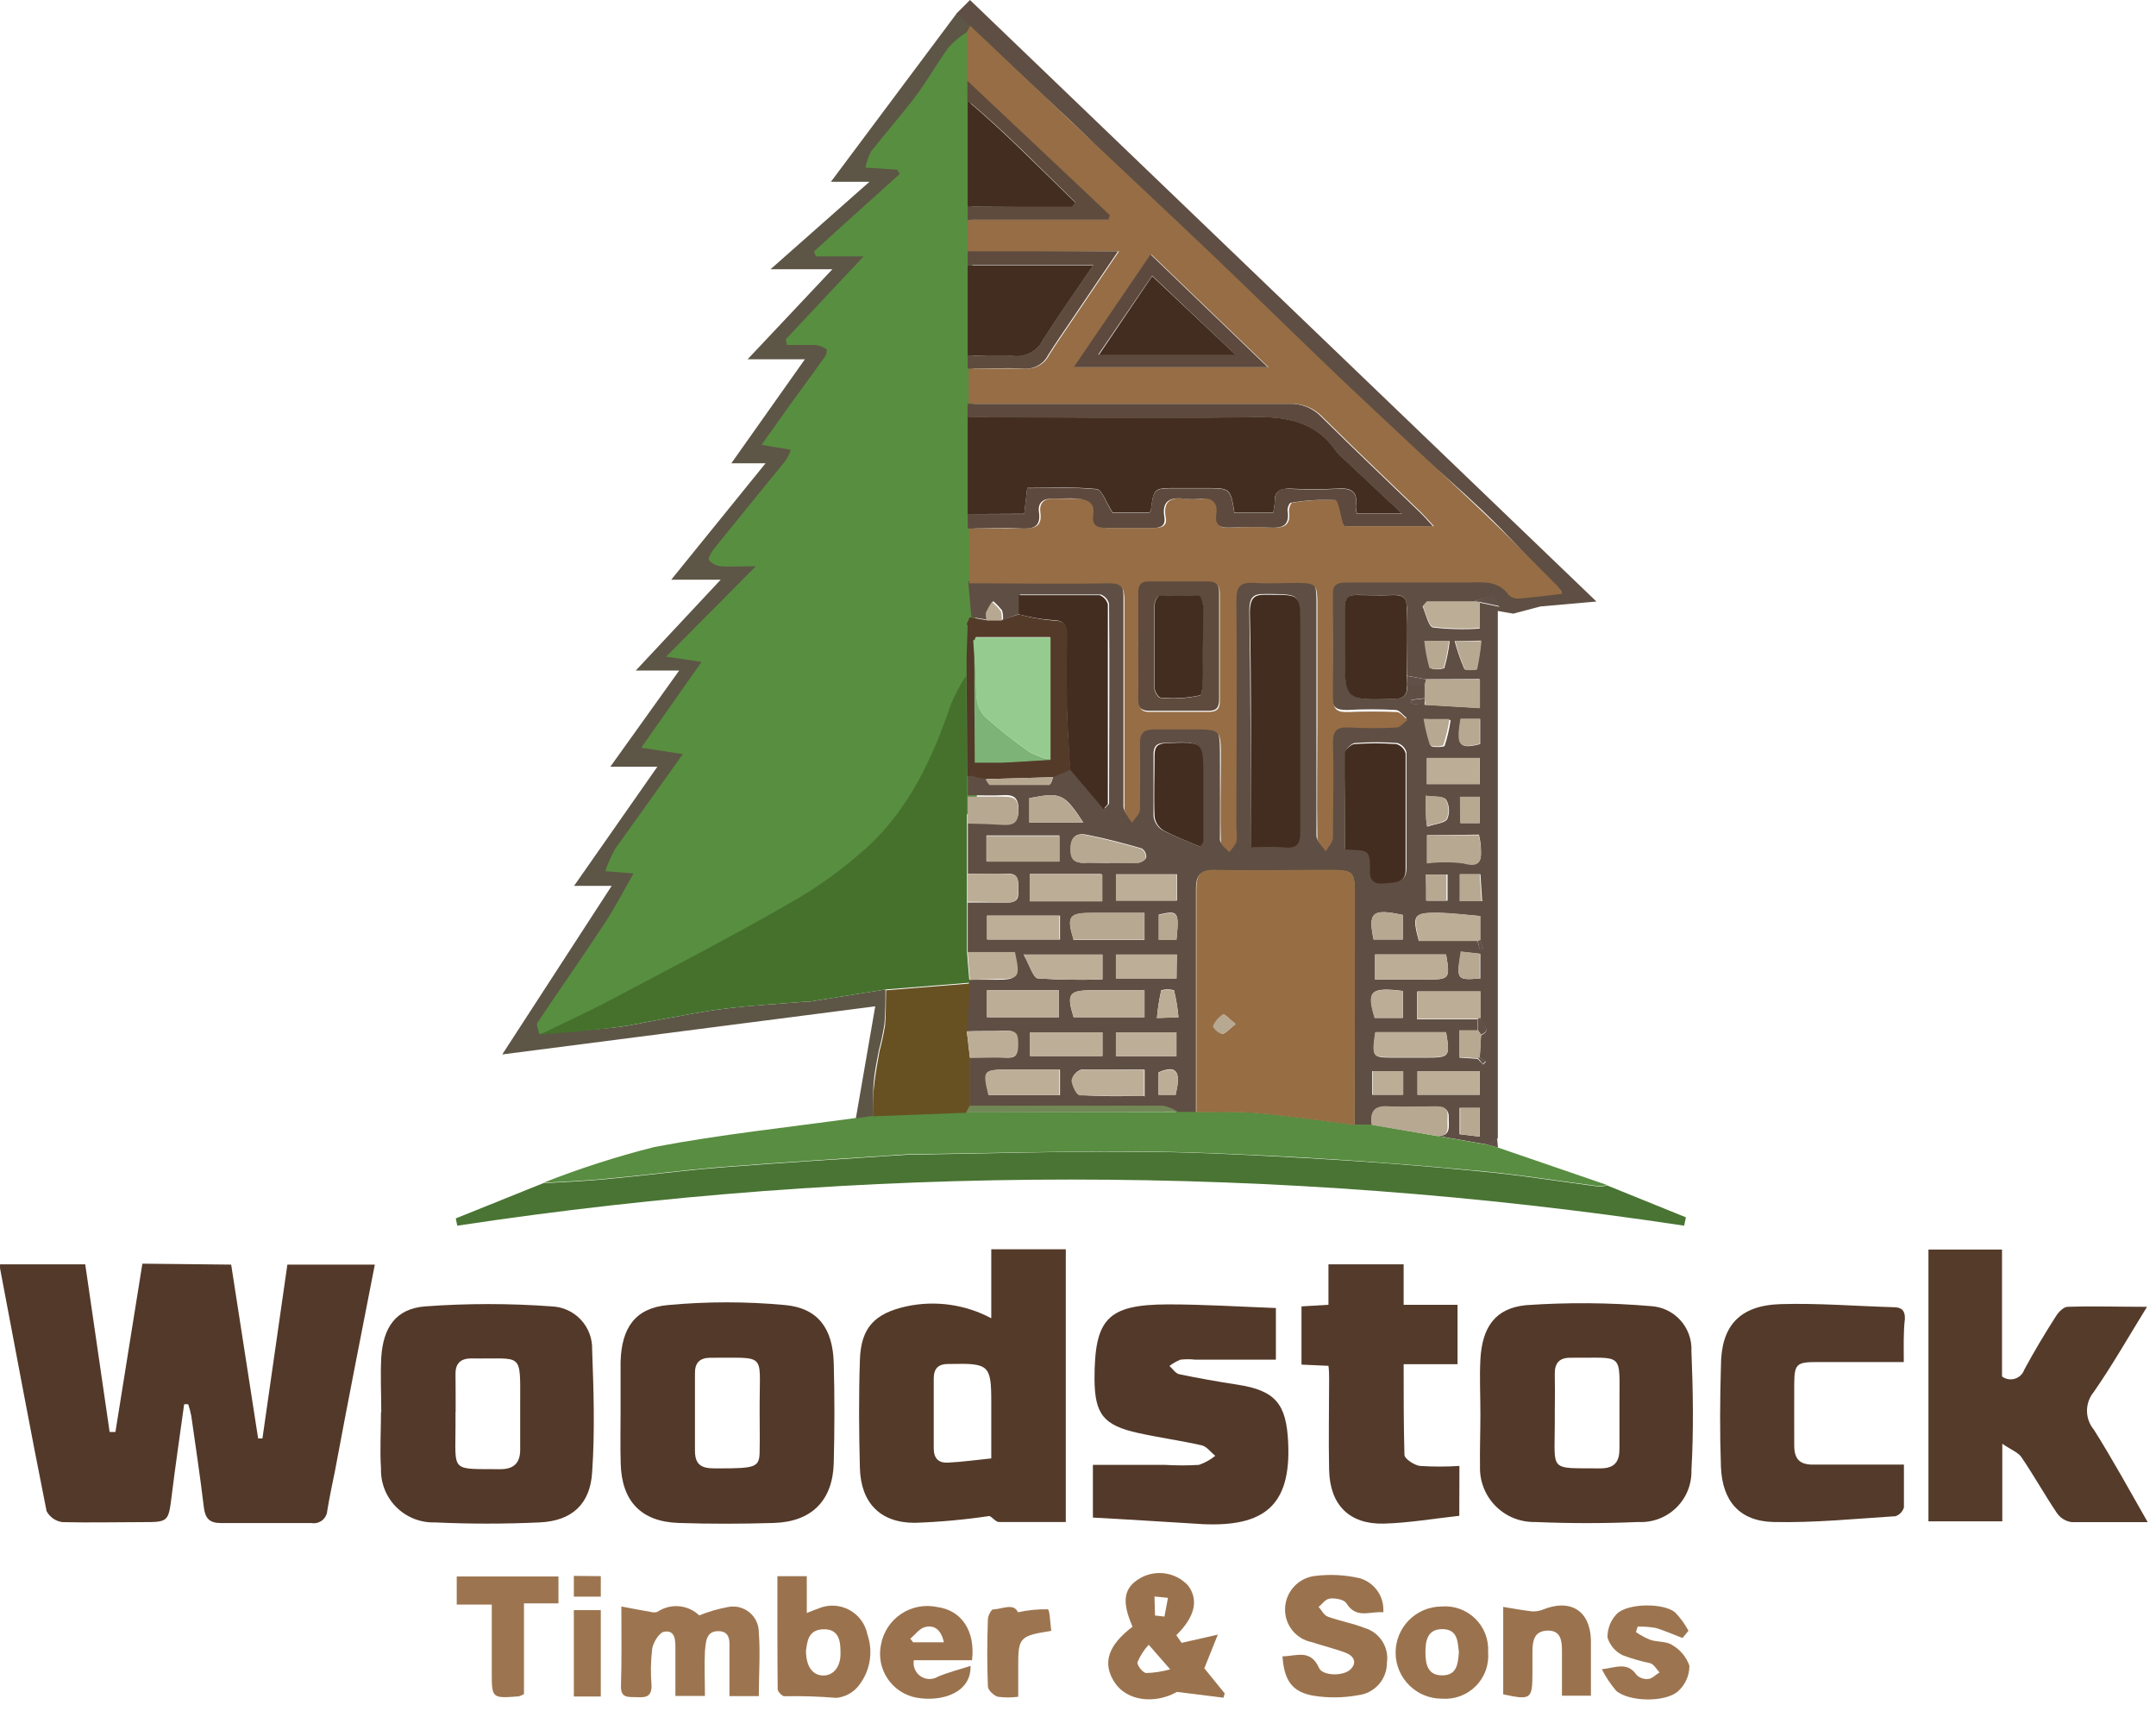 <svg xmlns="http://www.w3.org/2000/svg" width="160" height="127" viewBox="0 0 160 127" fill="none"><path d="M72.5 60L72 1L67 7.5L63 13H66L58.5 19.5H63L56.5 26H60.5L55.5 33.5L57.5 34L51.5 42.5H55L48.5 49L51 49.5L46.5 56L49.5 56.5L44 65L46.5 65.5L44.5 67.5L39.5 76V77L43 76.5L47 75L72.5 60Z" fill="#588E40"></path><path d="M112.305 45.54L111.155 45.34V83.28C111.155 83.68 111.155 84.07 111.155 84.47L110.445 84.95L106.625 84.29C107.735 84.36 107.495 83.56 107.515 82.91C107.535 82.26 107.045 82.11 106.515 82.12C105.395 82.12 104.275 82.19 103.165 82.12C102.055 82.05 101.645 82.49 101.815 83.49H100.525V66.59C100.525 64.59 100.525 64.59 98.435 64.59C95.675 64.59 92.915 64.64 90.165 64.59C89.025 64.59 88.745 64.97 88.755 66.04C88.755 71.56 88.755 77.04 88.755 82.58H87.365C87.036 82.374 86.674 82.225 86.295 82.14C84.295 82.14 82.295 82.14 80.245 82.14H71.945V78.49C72.855 78.49 73.765 78.43 74.675 78.49C75.585 78.55 75.485 78.07 75.495 77.49C75.505 76.91 75.495 76.49 74.685 76.49C73.685 76.54 72.685 76.49 71.685 76.54L71.905 72.94C71.905 72.86 71.905 72.78 71.905 72.71H73.905C75.525 72.71 75.615 72.57 75.205 70.71H71.815V66.98C72.815 66.98 73.735 66.98 74.695 66.98C75.655 66.98 75.575 66.54 75.575 65.92C75.575 65.3 75.575 64.79 74.705 64.84C73.835 64.89 72.785 64.84 71.825 64.84V61.11C72.705 61.11 73.575 61.11 74.445 61.11C75.315 61.11 75.585 60.93 75.585 60.06C75.585 59.19 75.225 58.96 74.435 59.01C73.645 59.06 72.695 59.01 71.825 59.01V57.49H72.045L73.185 57.75C73.295 57.9 73.405 58.17 73.515 58.18C74.985 58.18 76.455 58.18 77.925 58.18C78.015 58.18 78.095 57.8 78.175 57.6L79.485 57.04L81.985 59.99C82.215 59.74 82.305 59.68 82.305 59.63C82.305 54.69 82.355 49.75 82.305 44.81C82.266 44.654 82.191 44.51 82.085 44.39C81.978 44.27 81.845 44.177 81.695 44.12C79.695 44.12 77.695 44.12 75.695 44.12V45.54L74.435 46C74.454 45.764 74.43 45.527 74.365 45.3C74.169 45.048 73.948 44.817 73.705 44.61C73.534 44.864 73.384 45.132 73.255 45.41C73.236 45.608 73.257 45.809 73.315 46L72.085 45.79C72.005 44.91 71.935 44.02 71.855 43.14C75.295 43.14 78.735 43.14 82.175 43.14C83.175 43.14 83.385 43.44 83.375 44.37C83.375 49.53 83.375 54.69 83.375 59.85C83.375 60.2 83.745 60.56 83.935 60.91C84.145 60.57 84.525 60.24 84.535 59.91C84.595 58.31 84.595 56.71 84.535 55.11C84.535 54.28 84.835 53.95 85.665 53.98C86.495 54.01 87.505 53.98 88.425 53.98C90.525 53.98 90.525 53.98 90.535 56.08C90.545 58.18 90.535 60.24 90.535 62.32C90.535 62.58 90.935 62.83 91.145 63.09C91.362 62.872 91.544 62.623 91.685 62.35C91.734 62.018 91.734 61.681 91.685 61.35C91.685 55.71 91.685 50.07 91.685 44.44C91.685 43.35 91.995 43.03 93.035 43.11C94.075 43.19 95.115 43.11 96.155 43.11C97.595 43.11 97.695 43.21 97.695 44.7V53.6C97.695 56.41 97.695 59.22 97.695 62.03C97.695 62.37 98.105 62.7 98.325 63.03C98.505 62.71 98.845 62.38 98.855 62.03C98.855 59.71 98.925 57.38 98.855 55.03C98.855 54.03 99.175 53.78 100.095 53.84C101.254 53.905 102.416 53.905 103.575 53.84C103.855 53.84 104.115 53.47 104.385 53.27C104.115 53.07 103.865 52.7 103.585 52.69C102.385 52.62 101.185 52.62 99.985 52.69C99.195 52.69 98.835 52.53 98.855 51.64C98.915 49.12 98.905 46.64 98.855 44.08C98.855 43.28 99.125 43.08 99.855 43.08C102.855 43.08 105.775 43.08 108.735 43.08C109.865 43.08 111.055 42.85 111.885 44C111.985 44.094 112.103 44.166 112.232 44.213C112.361 44.259 112.498 44.278 112.635 44.27C113.685 44.19 114.725 44.05 115.875 43.92C115.799 43.739 115.601 43.658 115.484 43.5C113.664 41.68 111.965 39.74 110.095 37.96C106.545 34.59 102.534 31.37 98.984 28C95.784 25 92.684 22.05 89.484 19C86.134 15.81 82.844 12.18 79.484 9L71.984 2L70.984 1L71.984 0L118.475 44.64L114.305 45.01L112.305 45.54ZM109.815 78.49L109.905 76.84C110.845 76.39 109.825 76.01 109.855 75.59V73.59H105.165V75.65H109.645V76.49H108.315V78.49L109.665 78.58L110.065 79L110.265 78.79L109.815 78.49ZM109.405 44.67H105.885L105.575 45.01C105.825 45.56 106.005 46.51 106.355 46.57C107.5 46.702 108.655 46.729 109.805 46.65V44.72L111.265 45.03C110.995 44.65 110.815 44.25 110.695 44.26C110.261 44.339 109.836 44.459 109.425 44.62L109.405 44.67ZM105.815 50.41L104.405 50.15C104.405 48.48 104.355 46.8 104.405 45.15C104.405 44.45 104.215 44.15 103.465 44.15C102.545 44.2 101.625 44.15 100.705 44.15C100.025 44.15 99.795 44.41 99.815 45.07C99.815 46.18 99.815 47.3 99.815 48.42C99.815 51.99 99.815 51.96 103.445 51.86C104.195 51.86 104.445 51.57 104.445 50.86H105.745V51.81L104.745 51.93V52.22L105.745 52.3L109.795 52.54V50.39L105.815 50.41ZM109.645 69.83L109.825 70.45L110.055 70.37L109.845 69.76V67.98C108.725 67.89 107.745 67.77 106.765 67.74C104.915 67.74 104.765 67.87 105.295 69.83H109.645ZM92.755 62.83C93.625 62.83 94.455 62.77 95.275 62.83C96.275 62.93 96.475 62.51 96.465 61.6C96.465 56.53 96.465 51.46 96.465 46.39C96.465 44.09 96.465 44.11 94.225 44.08C93.225 44.08 92.685 44.01 92.715 45.43C92.815 51.29 92.815 57.1 92.815 62.87L92.755 62.83ZM99.815 63C100.525 63.06 101.205 62.93 101.505 63.21C101.805 63.49 101.705 64.16 101.725 64.67C101.725 65.5 102.325 65.5 102.915 65.47C103.505 65.44 104.365 65.54 104.375 64.47C104.375 61.59 104.375 58.71 104.375 55.83C104.33 55.666 104.243 55.517 104.124 55.397C104.006 55.276 103.858 55.188 103.695 55.14C102.657 55.065 101.614 55.065 100.575 55.14C100.315 55.14 99.875 55.57 99.875 55.8C99.815 58.23 99.815 60.58 99.815 63.04V63ZM89.075 62.8C89.165 62.6 89.225 62.53 89.225 62.46C89.225 60.87 89.225 59.27 89.225 57.68C89.225 54.99 89.225 55.02 86.495 55.13C85.825 55.13 85.585 55.38 85.605 56.05C85.605 57.56 85.605 59.05 85.605 60.59C85.634 60.791 85.704 60.985 85.813 61.157C85.922 61.33 86.066 61.477 86.235 61.59C87.185 62.08 88.115 62.42 89.095 62.84L89.075 62.8ZM78.615 62H73.205V63.91H78.615V62ZM81.745 66.86V64.86H76.415V66.86H81.745ZM73.245 73.49V75.49H78.575V73.49H73.245ZM84.935 73.49H81.055C79.325 73.49 79.135 73.77 79.675 75.49H84.935V73.49ZM84.935 67.75H81.135C79.325 67.75 79.135 67.98 79.675 69.75H84.935V67.75ZM81.815 76.61H76.445V78.37H81.815V76.61ZM73.275 69.72H78.665V67.95H73.275V69.72ZM78.665 79.38H74.745C73.005 79.38 72.955 79.45 73.395 81.27H78.665V79.38ZM84.945 81.38V79.38C83.315 79.38 81.765 79.38 80.235 79.38C80.065 79.436 79.913 79.537 79.795 79.673C79.677 79.808 79.597 79.973 79.565 80.15C79.565 80.55 79.935 81.23 80.185 81.25C81.705 81.39 83.285 81.34 84.895 81.34L84.945 81.38ZM81.815 70.84H75.965C76.415 71.64 76.675 72.57 77.025 72.61C78.62 72.714 80.219 72.737 81.815 72.68V70.84ZM107.355 76.6H102.085C101.815 78.49 101.815 78.49 103.495 78.49H105.895C107.585 78.49 107.615 78.41 107.315 76.6H107.355ZM107.355 70.83H102.055V72.69H105.925C107.565 72.69 107.625 72.63 107.315 70.83H107.355ZM82.855 66.83H87.345V64.88H82.815L82.855 66.83ZM82.325 64.02C83.045 64.02 83.765 64.02 84.475 64.02C84.695 64.02 85.045 63.78 85.065 63.62C85.073 63.489 85.045 63.359 84.986 63.243C84.926 63.127 84.836 63.029 84.725 62.96C83.405 62.58 82.075 62.23 80.725 61.96C79.945 61.79 79.465 62.02 79.465 63.01C79.465 64 80.015 64.09 80.765 64.01C81.245 64.02 81.815 64.04 82.285 64.04L82.325 64.02ZM109.815 79.49H105.195V81.24H109.815V79.49ZM105.905 61.98V64.04C106.802 63.923 107.709 63.923 108.605 64.04C110.045 64.45 109.935 63.61 109.885 62.73C109.861 62.464 109.817 62.2 109.755 61.94L105.905 61.98ZM109.825 56.25H105.895V58.19H109.815L109.825 56.25ZM87.335 70.84H82.815V72.61H87.305L87.335 70.84ZM82.815 78.38H87.305V76.61H82.815V78.38ZM76.395 61.04H80.395C78.975 58.88 78.745 58.78 76.395 59.23V61.04ZM104.105 75.54V73.54C101.705 73.24 101.415 73.54 102.025 75.54H104.105ZM104.105 67.9C101.845 67.41 101.515 67.69 101.935 69.72H104.105V67.9ZM104.105 79.49H101.825V81.24H104.105V79.49ZM107.955 47.58C108.144 48.279 108.381 48.964 108.665 49.63C108.745 49.78 109.575 49.74 109.585 49.63C109.729 48.939 109.836 48.241 109.905 47.54L107.955 47.58ZM109.815 84.35V82.22H108.315V84.17L109.815 84.35ZM109.995 66.88L109.865 64.88H108.365V66.88H109.995ZM108.395 59.13V61.08H109.815V59.13H108.395ZM105.895 66.84H107.425V64.9H105.815L105.895 66.84ZM105.695 53.36C105.81 54.039 105.981 54.708 106.205 55.36C106.255 55.47 107.115 55.46 107.205 55.36C107.411 54.734 107.561 54.092 107.655 53.44L105.695 53.36ZM108.425 53.36C108.105 55.36 108.295 55.61 109.845 55.22V53.36H108.425ZM105.745 47.58C105.817 48.255 105.944 48.924 106.125 49.58C106.468 49.704 106.843 49.704 107.185 49.58C107.372 48.925 107.506 48.256 107.585 47.58H105.745ZM105.955 61.34C106.565 61.12 107.235 61.09 107.405 60.78C107.503 60.549 107.545 60.299 107.529 60.049C107.514 59.799 107.441 59.556 107.315 59.34C107.105 59.07 106.425 59.15 105.835 59.06C105.835 59.64 105.835 59.99 105.835 60.34C105.835 60.69 105.815 60.78 105.905 61.32L105.955 61.34ZM109.855 72.63V70.79L108.435 70.63C108.055 72.69 108.105 72.76 109.815 72.61L109.855 72.63ZM87.455 75.49C87.396 74.816 87.286 74.147 87.125 73.49C86.815 73.4 86.486 73.4 86.175 73.49C86.025 74.165 85.918 74.85 85.855 75.54L87.455 75.49ZM87.305 69.73C87.515 67.64 87.445 67.54 85.995 67.87V69.73H87.305ZM87.245 81.24C87.605 79.74 87.475 78.92 85.975 79.58V81.24H87.245Z" fill="#5F4E43"></path><path d="M17.156 93.849L19.156 106.749H19.476L21.326 93.849H27.816C26.816 98.969 25.816 104.019 24.876 109.069C24.676 110.069 24.456 111.069 24.286 112.119C24.275 112.258 24.236 112.392 24.17 112.514C24.105 112.637 24.015 112.744 23.906 112.829C23.797 112.915 23.671 112.977 23.537 113.011C23.402 113.046 23.262 113.052 23.126 113.029C20.886 113.029 18.646 113.029 16.406 113.029C15.526 113.029 15.226 112.669 15.126 111.839C14.856 109.579 14.516 107.329 14.196 105.079C14.139 104.784 14.062 104.494 13.966 104.209H13.666C13.356 106.459 13.026 108.709 12.746 110.959C12.496 112.959 12.516 112.959 10.516 112.959C8.516 112.959 6.596 113.009 4.636 112.959C4.387 112.928 4.15 112.837 3.945 112.694C3.739 112.551 3.571 112.361 3.456 112.139C2.256 106.139 1.146 100.139 0.006 94.139C-0.002 94.036 -0.002 93.933 0.006 93.829H6.326L8.136 106.269H8.566L10.566 93.779L17.156 93.849Z" fill="#533929"></path><path d="M73.564 97.831V92.711H79.094V112.951C77.404 112.951 75.774 112.951 74.144 112.951C73.854 112.951 73.574 112.481 73.384 112.511C71.562 112.782 69.725 112.949 67.884 113.011C65.304 113.011 63.884 111.511 63.814 108.941C63.744 106.371 63.724 103.591 63.814 100.941C63.884 98.521 64.914 97.461 67.294 96.941C69.424 96.49 71.644 96.805 73.564 97.831ZM73.564 108.231V104.051C73.564 101.331 73.394 101.161 70.624 101.221H70.384C69.624 101.221 69.294 101.561 69.294 102.311C69.294 104.031 69.294 105.751 69.294 107.471C69.294 108.241 69.654 108.591 70.394 108.541C71.424 108.491 72.454 108.341 73.574 108.231H73.564Z" fill="#543A29"></path><path d="M159.383 112.96C157.333 112.96 155.533 112.96 153.743 112.96C153.522 112.931 153.31 112.855 153.121 112.738C152.931 112.621 152.768 112.465 152.643 112.28C151.733 110.93 150.933 109.49 150.013 108.14C149.773 107.78 149.253 107.6 148.593 107.14V112.9H143.113V92.731H148.573V102.15C148.708 102.251 148.864 102.319 149.029 102.348C149.194 102.377 149.364 102.367 149.525 102.318C149.685 102.269 149.832 102.183 149.954 102.068C150.075 101.952 150.167 101.809 150.223 101.65C150.963 100.28 151.763 98.941 152.593 97.65C152.773 97.361 153.143 96.99 153.433 96.981C155.333 96.921 157.243 96.981 159.333 96.981C157.963 99.201 156.763 101.31 155.383 103.3C155.057 103.692 154.879 104.186 154.879 104.695C154.879 105.205 155.057 105.699 155.383 106.09C156.733 108.23 157.973 110.49 159.383 112.96Z" fill="#543B2A"></path><path d="M109.863 104.93C109.863 103.57 109.793 102.21 109.863 100.86C110.003 98.5 110.953 97.09 113.233 96.86C116.327 96.643 119.433 96.666 122.523 96.93C123.36 96.979 124.145 97.356 124.706 97.979C125.268 98.602 125.561 99.422 125.523 100.26C125.643 103.21 125.693 106.17 125.523 109.11C125.537 109.626 125.445 110.141 125.251 110.62C125.056 111.099 124.765 111.533 124.395 111.893C124.024 112.254 123.583 112.534 123.099 112.716C122.616 112.898 122.099 112.978 121.583 112.95C119.033 113.06 116.473 113.06 113.923 112.95C113.381 112.962 112.842 112.864 112.338 112.662C111.835 112.459 111.379 112.157 110.996 111.772C110.613 111.388 110.313 110.93 110.113 110.425C109.913 109.921 109.818 109.382 109.833 108.84C109.813 107.56 109.863 106.24 109.863 104.93ZM115.383 104.83V105.67C115.383 109.26 114.913 108.94 118.763 108.97C119.833 108.97 120.183 108.47 120.183 107.51C120.183 106.39 120.183 105.27 120.183 104.15C120.183 100.25 120.533 100.8 116.523 100.76C115.723 100.76 115.373 101.16 115.383 101.95C115.403 102.91 115.393 103.87 115.383 104.83Z" fill="#533929"></path><path d="M28.294 104.81C28.294 103.46 28.224 102.1 28.294 100.74C28.434 98.52 29.364 97.13 31.534 96.95C34.667 96.72 37.812 96.72 40.944 96.95C41.769 96.981 42.547 97.337 43.109 97.941C43.671 98.544 43.971 99.346 43.944 100.17C44.054 103.17 44.154 106.24 43.944 109.25C43.804 111.64 42.424 112.87 40.054 112.98C37.464 113.1 34.864 113.1 32.274 112.98C31.745 112.997 31.217 112.904 30.724 112.709C30.231 112.514 29.784 112.22 29.409 111.845C29.034 111.471 28.74 111.023 28.545 110.53C28.35 110.037 28.258 109.51 28.274 108.98C28.184 107.59 28.274 106.19 28.274 104.79L28.294 104.81ZM33.804 104.81V105.81C33.804 109.3 33.404 109 37.144 109.03C38.144 109.03 38.604 108.55 38.604 107.59C38.604 106.47 38.604 105.35 38.604 104.23C38.604 100.23 38.834 100.88 34.984 100.81C34.204 100.81 33.794 101.16 33.804 101.97C33.814 102.78 33.814 103.84 33.814 104.8L33.804 104.81Z" fill="#533929"></path><path d="M46.054 104.781C46.054 103.551 46.054 102.311 46.054 101.071C46.124 98.561 47.124 97.071 49.564 96.851C52.461 96.581 55.377 96.581 58.274 96.851C60.724 97.081 61.804 98.611 61.874 101.161C61.944 103.711 61.934 106.111 61.874 108.581C61.794 111.371 60.224 112.931 57.434 113.021C55.074 113.091 52.714 113.101 50.364 113.021C47.584 112.931 46.144 111.411 46.064 108.631C46.024 107.341 46.054 106.061 46.054 104.781ZM56.374 104.891V104.171C56.374 100.351 56.894 100.781 52.734 100.761C51.944 100.761 51.564 101.111 51.574 101.921C51.574 103.841 51.574 105.761 51.574 107.681C51.574 109.021 52.464 108.971 53.374 108.971C56.114 108.971 56.374 108.891 56.374 107.651C56.394 106.731 56.374 105.811 56.374 104.891V104.891Z" fill="#523929"></path><path d="M106.575 84.291L110.395 84.951L111.165 85.161L119.265 87.941C119.072 87.994 118.874 88.025 118.675 88.031C115.765 87.661 112.875 87.181 109.955 86.911C105.608 86.498 101.251 86.164 96.885 85.911C92.555 85.671 88.225 85.471 83.885 85.441C78.505 85.441 73.125 85.581 67.735 85.661H67.375C62.745 85.971 58.105 86.251 53.475 86.611C50.635 86.841 47.795 87.221 44.955 87.481C43.415 87.631 41.855 87.691 40.305 87.781C42.998 86.717 45.757 85.829 48.565 85.121C53.495 84.181 58.505 83.661 63.475 82.971L64.775 82.771L71.705 82.511H88.815C90.355 82.511 91.905 82.451 93.445 82.591C95.825 82.811 98.195 83.171 100.565 83.461H101.815L106.575 84.291Z" fill="#598D41"></path><path d="M81.106 112.621V108.711H86.456C87.295 108.761 88.136 108.761 88.975 108.711C89.414 108.558 89.823 108.332 90.186 108.041C89.856 107.771 89.555 107.351 89.186 107.261C87.635 106.911 86.046 106.691 84.496 106.351C81.885 105.781 81.246 104.951 81.225 102.351C81.225 97.871 82.175 96.811 86.686 96.801C89.346 96.801 92.005 96.971 94.686 97.071V100.901H88.686C88.327 100.861 87.964 100.861 87.606 100.901C87.312 101.019 87.036 101.177 86.785 101.371C87.025 101.581 87.236 101.921 87.505 101.981C88.945 102.281 90.406 102.541 91.856 102.761C94.686 103.201 95.466 104.221 95.596 107.051C95.826 111.781 93.755 113.301 89.296 113.111C86.615 112.951 83.915 112.771 81.106 112.621Z" fill="#533929"></path><path d="M40.304 87.81C41.854 87.72 43.414 87.66 44.954 87.51C47.794 87.25 50.634 86.87 53.474 86.64C58.104 86.28 62.744 86 67.374 85.69H67.734C73.124 85.61 78.504 85.44 83.884 85.47C88.224 85.47 92.554 85.7 96.884 85.94C101.214 86.18 105.604 86.51 109.954 86.94C112.874 87.21 115.764 87.69 118.674 88.06C118.874 88.054 119.072 88.024 119.264 87.97L125.114 90.34L124.984 90.96C94.806 86.395 64.113 86.395 33.934 90.96L33.824 90.42L40.304 87.81Z" fill="#497433"></path><path d="M64.813 82.801L63.513 83.001C63.983 80.291 64.453 77.591 64.953 74.681L37.273 78.251L45.393 65.741H42.603L48.783 56.901H45.293L50.403 49.761H47.183L53.483 43.021H49.813L56.813 34.381H54.273L59.733 26.661H55.483L61.773 19.981H57.183L64.523 13.491H61.663L71.023 0.961L72.023 1.881L71.763 2.371C71.267 2.685 70.814 3.061 70.413 3.491C69.553 4.671 68.843 5.951 67.973 7.111C66.903 8.531 65.723 9.861 64.633 11.251C64.442 11.627 64.304 12.027 64.223 12.441L66.583 12.591L66.773 12.911C64.647 14.818 62.523 16.734 60.403 18.661L60.553 19.031H64.083L58.313 25.181L58.393 25.601C59.093 25.601 59.803 25.601 60.503 25.601C60.803 25.634 61.089 25.744 61.333 25.921C61.393 25.971 61.333 26.371 61.163 26.541C60.293 27.771 59.393 28.981 58.513 30.201C57.863 31.101 57.233 32.021 56.513 33.011L58.693 33.381C58.594 33.648 58.47 33.906 58.323 34.151C56.533 36.361 54.723 38.561 52.943 40.781C52.763 41.011 52.523 41.451 52.613 41.571C52.831 41.826 53.139 41.988 53.473 42.021C54.233 42.081 55.003 42.021 56.093 42.021L49.433 48.731L52.063 49.121L47.583 55.491L50.673 55.961C48.933 58.411 47.303 60.681 45.673 62.961C45.37 63.501 45.116 64.066 44.913 64.651L47.013 64.821C46.263 66.131 45.643 67.351 44.893 68.481C43.263 70.971 41.553 73.401 39.893 75.881C39.773 76.061 39.963 76.441 40.013 76.731C41.893 76.571 43.793 76.451 45.673 76.241C46.673 76.141 47.603 75.911 48.573 75.741C50.333 75.431 52.083 75.061 53.843 74.851C55.843 74.601 57.843 74.501 59.843 74.331H60.083L65.713 73.431C65.713 74.291 65.713 75.161 65.633 76.011C65.531 76.658 65.394 77.299 65.223 77.931C65.083 78.701 64.913 79.471 64.843 80.251C64.773 81.031 64.813 81.961 64.813 82.801Z" fill="#5D5546"></path><path d="M141.283 101.08H134.813C133.313 101.08 133.163 101.24 133.153 102.72C133.143 104.2 133.153 105.72 133.153 107.27C133.153 108.27 133.553 108.71 134.583 108.69C136.773 108.69 138.963 108.69 141.293 108.69C141.293 109.81 141.293 110.84 141.293 111.87C141.247 112.02 141.167 112.156 141.06 112.269C140.952 112.382 140.819 112.468 140.673 112.52C137.673 112.71 134.623 113.02 131.603 112.95C129.083 112.89 127.803 111.38 127.713 108.83C127.623 106.28 127.643 103.83 127.713 101.4C127.713 98.4 129.083 96.87 132.163 96.78C134.953 96.7 137.743 96.93 140.533 97.01C141.123 97.01 141.393 97.26 141.363 97.89C141.243 98.91 141.283 99.94 141.283 101.08Z" fill="#533A2A"></path><path d="M108.296 112.49C106.376 112.7 104.536 113.02 102.686 113.07C100.126 113.13 98.686 111.67 98.636 109.07C98.586 106.83 98.636 104.59 98.636 102.36C98.636 102.05 98.636 101.74 98.586 101.36L96.586 101.27V96.95L98.586 96.83V93.83H104.166V96.83H108.166V101.24H104.166C104.166 103.59 104.166 105.78 104.226 107.96C104.226 108.26 104.946 108.73 105.376 108.79C106.352 108.851 107.33 108.851 108.306 108.79L108.296 112.49Z" fill="#533A2A"></path><path d="M46.113 119.22C46.963 119.38 47.623 119.51 48.283 119.62C48.446 119.67 48.62 119.67 48.783 119.62C49.254 119.302 49.818 119.155 50.384 119.202C50.95 119.249 51.482 119.488 51.893 119.88C52.58 119.602 53.294 119.394 54.023 119.26C54.302 119.203 54.59 119.209 54.866 119.278C55.142 119.347 55.4 119.477 55.619 119.658C55.839 119.84 56.015 120.068 56.135 120.326C56.255 120.584 56.316 120.865 56.313 121.15C56.433 122.68 56.313 124.24 56.313 125.87H54.133C54.133 124.72 54.133 123.61 54.133 122.5C54.133 121.91 54.263 121.06 53.313 121.05C52.363 121.04 52.383 121.91 52.313 122.55C52.263 123.62 52.313 124.7 52.313 125.86H50.123C50.123 124.64 50.123 123.5 50.123 122.35C50.123 121.74 50.123 120.96 49.303 121.09C48.933 121.14 48.483 121.87 48.403 122.34C48.291 123.252 48.275 124.174 48.353 125.09C48.353 125.94 47.913 125.98 47.283 125.95C46.653 125.92 46.053 126.07 46.083 125.1C46.143 123.23 46.113 121.4 46.113 119.22Z" fill="#9C7550"></path><path d="M95.176 122.919C96.176 122.919 97.246 122.339 97.886 123.779C98.156 124.379 99.666 124.399 100.196 123.909C100.726 123.419 100.506 122.909 99.876 122.659C99.066 122.349 98.196 122.149 97.366 121.869C96.791 121.76 96.273 121.449 95.907 120.993C95.54 120.537 95.348 119.964 95.366 119.379C95.382 118.77 95.619 118.188 96.033 117.741C96.447 117.293 97.01 117.012 97.616 116.949C98.711 116.815 99.821 116.873 100.896 117.119C101.436 117.273 101.907 117.608 102.228 118.07C102.549 118.531 102.7 119.089 102.656 119.649C101.656 119.559 100.656 120.169 99.916 118.979C99.756 118.709 99.126 118.589 98.726 118.629C98.326 118.669 98.146 119.029 97.856 119.249C98.076 119.489 98.246 119.859 98.526 119.969C99.416 120.299 100.376 120.459 101.256 120.809C101.801 120.966 102.27 121.314 102.577 121.791C102.885 122.267 103.008 122.839 102.926 123.399C102.928 123.988 102.714 124.557 102.326 124.999C101.937 125.441 101.4 125.726 100.816 125.799C99.726 126.001 98.611 126.018 97.516 125.849C95.886 125.579 95.296 124.709 95.176 122.919Z" fill="#9A734E"></path><path d="M87.346 125.559C85.736 126.469 83.626 126.269 82.706 124.839C81.786 123.409 82.236 122.099 84.046 120.719C83.216 118.809 83.386 117.819 84.646 117.099C85.209 116.787 85.86 116.672 86.495 116.771C87.131 116.871 87.716 117.18 88.156 117.649C88.976 118.719 88.686 119.989 87.296 121.349L87.686 121.919L90.376 121.309L89.376 123.809L90.886 125.669L90.796 125.989L87.346 125.559ZM86.846 123.889L85.246 122.059C84.898 122.439 84.617 122.875 84.416 123.349C84.366 123.579 84.796 124.129 85.056 124.159C85.651 124.142 86.243 124.051 86.816 123.889H86.846ZM85.716 119.889L86.416 119.969L86.676 118.579L85.676 118.479L85.716 119.889Z" fill="#9A734E"></path><path d="M57.693 116.971H59.873V119.701C60.273 119.551 60.513 119.441 60.753 119.361C61.116 119.21 61.508 119.141 61.901 119.16C62.294 119.179 62.677 119.286 63.024 119.471C63.37 119.657 63.671 119.918 63.904 120.234C64.138 120.55 64.298 120.915 64.373 121.301C64.603 121.967 64.653 122.682 64.518 123.374C64.383 124.066 64.067 124.71 63.603 125.241C63.202 125.676 62.653 125.947 62.063 126.001C60.779 125.895 59.491 125.855 58.203 125.881C58.053 125.881 57.723 125.551 57.713 125.371C57.683 122.591 57.693 119.801 57.693 116.971ZM59.813 122.491C59.813 123.661 60.293 124.321 61.073 124.341C61.853 124.361 62.433 123.681 62.373 122.551C62.373 121.761 62.233 120.871 61.093 120.911C59.953 120.951 59.913 121.841 59.813 122.491Z" fill="#9A734E"></path><path d="M111.555 125.74V119.25C112.345 119.38 113.005 119.5 113.675 119.58C113.947 119.6 114.22 119.559 114.475 119.46C116.545 118.61 118.015 119.53 118.065 121.73C118.065 123.07 118.065 124.42 118.065 125.84H115.915C115.915 124.72 115.915 123.62 115.915 122.52C115.915 121.76 115.835 120.98 114.835 121.01C113.835 121.04 113.735 121.78 113.725 122.56C113.725 123.12 113.725 123.67 113.725 124.23C113.715 126.1 113.605 126.18 111.555 125.74Z" fill="#9A734E"></path><path d="M72.136 123.209H67.816C67.777 123.434 67.804 123.666 67.893 123.876C67.982 124.086 68.129 124.267 68.318 124.395C68.507 124.524 68.729 124.596 68.957 124.602C69.185 124.608 69.41 124.548 69.606 124.429C70.366 124.099 71.166 123.909 72.026 123.629C72.086 125.629 69.886 126.319 68.026 125.989C67.592 125.91 67.179 125.746 66.81 125.505C66.441 125.264 66.123 124.952 65.876 124.587C65.63 124.222 65.458 123.811 65.372 123.379C65.286 122.946 65.287 122.501 65.376 122.069C65.457 121.607 65.63 121.166 65.886 120.772C66.141 120.378 66.474 120.04 66.863 119.777C67.252 119.515 67.691 119.334 68.152 119.245C68.613 119.156 69.087 119.161 69.546 119.259C71.346 119.489 72.396 121.029 72.136 123.209ZM70.046 121.879C69.846 120.959 69.356 120.569 68.646 120.749C68.236 120.849 67.916 121.309 67.556 121.609L67.766 121.879H70.046Z" fill="#9A734E"></path><path d="M38.885 118.99V125.72C38.763 125.794 38.631 125.851 38.495 125.89C36.495 126.04 36.495 126.04 36.495 124.08C36.495 122.45 36.495 120.82 36.495 119.08H33.895V116.99H41.444V118.99H38.885Z" fill="#9C7550"></path><path d="M124.865 121.56C124.185 121.3 123.525 121.01 122.865 120.81C122.426 120.736 121.98 120.703 121.535 120.71L121.405 121.12C121.743 121.352 122.105 121.547 122.485 121.7C123.015 121.87 123.675 121.79 124.095 122.08C124.694 122.422 125.149 122.969 125.375 123.62C125.375 123.967 125.304 124.31 125.166 124.628C125.029 124.946 124.828 125.233 124.575 125.47C123.665 126.36 120.875 126.31 119.935 125.47C119.521 124.983 119.165 124.45 118.875 123.88C119.955 123.74 120.775 123.32 121.445 124.29C121.555 124.401 121.689 124.486 121.836 124.539C121.982 124.593 122.139 124.614 122.295 124.6C122.595 124.6 122.865 124.28 123.155 124.11C122.935 123.88 122.755 123.53 122.475 123.43C121.777 123.288 121.092 123.091 120.425 122.84C120.156 122.71 119.916 122.526 119.721 122.299C119.527 122.072 119.382 121.806 119.295 121.52C119.289 121.197 119.347 120.877 119.465 120.576C119.584 120.276 119.76 120.002 119.985 119.77C120.775 118.97 123.435 118.94 124.305 119.65C124.699 120.059 125.036 120.52 125.305 121.02L124.865 121.56Z" fill="#9C7550"></path><path d="M110.435 122.611C110.474 123.071 110.413 123.535 110.255 123.969C110.098 124.403 109.848 124.798 109.522 125.126C109.197 125.454 108.804 125.707 108.372 125.869C107.939 126.03 107.476 126.096 107.015 126.061C106.108 126.068 105.236 125.714 104.59 125.077C103.944 124.44 103.577 123.573 103.57 122.666C103.564 121.759 103.918 120.886 104.554 120.24C105.191 119.594 106.058 119.228 106.965 119.221C107.424 119.181 107.886 119.241 108.32 119.396C108.754 119.551 109.149 119.798 109.478 120.12C109.807 120.442 110.063 120.831 110.229 121.261C110.394 121.691 110.464 122.151 110.435 122.611ZM108.265 122.611C108.175 121.811 108.175 120.911 107.045 120.901C105.915 120.891 105.775 121.791 105.785 122.671C105.795 123.551 105.975 124.341 107.045 124.331C108.115 124.321 108.195 123.491 108.265 122.631V122.611Z" fill="#9A734E"></path><path d="M75.544 119.649C76.27 119.488 77.012 119.414 77.754 119.429C77.904 119.429 77.934 120.429 78.014 121.029C75.635 121.409 75.554 121.499 75.564 123.779V125.919C75.06 125.986 74.549 125.986 74.044 125.919C73.734 125.819 73.324 125.429 73.314 125.159C73.244 123.489 73.254 121.809 73.314 120.159C73.314 119.909 73.575 119.429 73.695 119.439C74.365 119.419 75.225 118.929 75.544 119.649Z" fill="#9C7550"></path><path d="M44.586 119.49V125.9H42.586V119.49H44.586Z" fill="#9C7550"></path><path d="M44.586 116.969V118.489H42.586V116.949L44.586 116.969Z" fill="#9C7550"></path><path d="M112.305 45.54L114.385 45.16L112.305 45.54Z" fill="#605048"></path><path d="M111.165 85.161L110.395 84.951L111.105 84.471L111.165 85.161Z" fill="#605048"></path><path d="M71.814 18.72V16.31H82.214L82.324 15.96L79.664 13.49L71.754 6.04V2.41L72.014 1.92L79.814 9.32C83.174 12.5 86.554 15.65 89.904 18.84C93.104 21.89 96.254 25 99.454 28.05C103.004 31.42 106.614 34.74 110.164 38.11C112.034 39.89 113.834 41.74 115.654 43.56C115.77 43.718 115.868 43.889 115.944 44.07C114.794 44.2 113.754 44.34 112.704 44.42C112.567 44.429 112.43 44.409 112.301 44.363C112.172 44.316 112.054 44.244 111.954 44.15C111.124 43 109.954 43.24 108.804 43.23C105.804 43.23 102.884 43.23 99.924 43.23C99.154 43.23 98.864 43.44 98.924 44.23C98.924 46.75 98.924 49.23 98.924 51.79C98.924 52.68 99.264 52.87 100.054 52.84C101.254 52.79 102.454 52.79 103.654 52.84C103.934 52.84 104.184 53.22 104.454 53.42C104.184 53.62 103.924 53.98 103.644 53.99C102.485 54.055 101.323 54.055 100.164 53.99C99.244 53.93 98.894 54.19 98.924 55.18C98.994 57.49 98.924 59.82 98.924 62.18C98.924 62.5 98.574 62.83 98.394 63.18C98.174 62.85 97.774 62.52 97.764 62.18C97.714 59.37 97.764 56.56 97.764 53.75V44.85C97.764 43.36 97.664 43.27 96.224 43.26C95.224 43.26 94.144 43.33 93.104 43.26C92.064 43.19 91.744 43.5 91.754 44.59C91.814 50.22 91.754 55.86 91.754 61.5C91.803 61.831 91.803 62.168 91.754 62.5C91.613 62.773 91.431 63.022 91.214 63.24C91.004 62.98 90.604 62.73 90.604 62.47C90.544 60.39 90.604 58.31 90.604 56.23C90.604 54.15 90.604 54.14 88.494 54.13C87.574 54.13 86.644 54.13 85.734 54.13C84.824 54.13 84.584 54.43 84.604 55.26C84.604 56.86 84.604 58.46 84.604 60.06C84.604 60.41 84.214 60.74 84.004 61.06C83.814 60.71 83.444 60.35 83.444 60C83.444 54.84 83.444 49.68 83.444 44.52C83.444 43.59 83.214 43.27 82.244 43.29C78.804 43.35 75.364 43.29 71.924 43.29V39.22C73.244 39.22 74.564 39.22 75.874 39.22C76.794 39.22 77.354 39.1 77.204 38.01C77.124 37.38 77.424 37.01 78.104 37.01C78.784 37.01 79.464 37.01 80.104 37.01C80.744 37.01 81.374 37.28 81.234 38.18C81.124 38.89 81.434 39.18 82.174 39.18C83.334 39.18 84.494 39.18 85.654 39.18C86.244 39.18 86.654 39.01 86.504 38.37C86.294 37.08 86.994 36.89 88.034 37.01C88.433 37.055 88.835 37.055 89.234 37.01C90.134 36.89 90.494 37.26 90.364 38.15C90.234 39.04 90.584 39.23 91.364 39.15C92.323 39.1 93.284 39.1 94.244 39.15C95.184 39.21 95.834 39.08 95.654 37.9C95.654 37.71 95.784 37.32 95.894 37.31C96.984 37.124 98.09 37.057 99.194 37.11C99.434 37.11 99.574 38.23 99.764 38.83C99.801 38.911 99.852 38.986 99.914 39.05H106.414C106.024 38.63 105.764 38.33 105.484 38.05C103.044 35.69 100.584 33.36 98.174 30.97C97.864 30.636 97.485 30.374 97.064 30.201C96.643 30.029 96.189 29.95 95.734 29.97C87.784 29.97 79.834 29.97 71.884 29.97V27.35C73.284 27.35 74.684 27.35 76.074 27.35C76.437 27.38 76.8 27.301 77.117 27.123C77.435 26.945 77.691 26.675 77.854 26.35C78.404 25.48 78.994 24.62 79.574 23.77C80.674 22.13 81.784 20.51 83.044 18.65L71.814 18.72ZM79.734 27.25H94.134L85.434 18.88L79.734 27.25ZM84.524 47.99C84.524 49.31 84.524 50.63 84.524 51.99C84.524 52.61 84.744 52.85 85.364 52.83C86.804 52.83 88.244 52.83 89.684 52.83C90.304 52.83 90.534 52.61 90.524 51.99C90.524 49.323 90.524 46.683 90.524 44.07C90.524 43.45 90.304 43.21 89.684 43.23C88.244 43.23 86.804 43.23 85.364 43.23C84.744 43.23 84.514 43.46 84.524 44.07C84.494 45.35 84.474 46.67 84.474 47.99H84.524Z" fill="#966D45"></path><path d="M40.062 76.781C41.843 75.911 43.653 75.091 45.403 74.161C49.782 71.841 54.193 69.561 58.492 67.091C60.57 65.926 62.512 64.534 64.282 62.941C67.453 60.061 69.222 56.261 70.573 52.251C70.888 51.513 71.266 50.804 71.703 50.131L71.763 57.581V59.101V61.101C71.763 62.341 71.763 63.581 71.763 64.831C71.763 65.521 71.763 66.211 71.763 66.901C71.763 68.141 71.763 69.391 71.763 70.631C71.812 71.321 71.873 72.011 71.933 72.701C71.933 72.771 71.933 72.851 71.933 72.931L65.713 73.431L60.083 74.331H59.843C57.843 74.501 55.843 74.601 53.843 74.851C52.083 75.061 50.333 75.431 48.572 75.741C47.572 75.911 46.642 76.141 45.672 76.241C43.812 76.491 41.943 76.621 40.062 76.781Z" fill="#45712D"></path><path d="M100.535 83.49C98.165 83.2 95.795 82.84 93.415 82.62C91.875 82.48 90.325 82.559 88.785 82.54C88.785 77.029 88.785 71.54 88.785 65.999C88.785 64.93 89.055 64.51 90.195 64.549C92.945 64.62 95.705 64.549 98.465 64.549C100.515 64.549 100.555 64.6 100.555 66.549L100.535 83.49ZM91.695 75.999C91.255 75.65 90.875 75.23 90.795 75.29C90.471 75.499 90.214 75.797 90.055 76.15C90.055 76.24 90.505 76.73 90.735 76.71C90.965 76.689 91.265 76.329 91.695 75.99V75.999Z" fill="#976E44"></path><path d="M92.814 62.87C92.814 57.1 92.884 51.29 92.754 45.49C92.754 44.07 93.314 44.13 94.264 44.14C96.504 44.14 96.504 44.14 96.504 46.45C96.504 51.52 96.504 56.59 96.504 61.66C96.504 62.57 96.314 62.99 95.314 62.89C94.474 62.81 93.644 62.87 92.814 62.87Z" fill="#432D20"></path><path d="M65.755 73.49L71.975 72.99C71.905 74.19 71.835 75.39 71.755 76.59C71.835 77.24 71.905 77.89 71.985 78.54C71.985 79.72 71.985 80.91 71.985 82.09L71.715 82.58L64.785 82.84C64.785 82 64.785 81.15 64.895 80.31C65.005 79.47 65.135 78.76 65.275 77.99C65.446 77.358 65.583 76.717 65.685 76.07C65.755 75.18 65.735 74.31 65.755 73.49Z" fill="#675122"></path><path d="M75.606 45.59V44.17C77.695 44.17 79.675 44.17 81.606 44.17C81.755 44.228 81.888 44.32 81.995 44.441C82.101 44.561 82.177 44.704 82.216 44.86C82.216 49.8 82.216 54.74 82.216 59.68C82.216 59.68 82.125 59.79 81.895 60.04C81.045 59.04 80.215 58.04 79.395 57.09C79.315 55.55 79.206 54 79.165 52.45C79.165 50.7 79.115 48.94 79.165 47.18C79.165 46.3 78.925 46.02 78.016 46.01C77.201 45.945 76.394 45.804 75.606 45.59V45.59Z" fill="#432D20"></path><path d="M99.812 63.04C99.812 60.58 99.812 58.23 99.812 55.88C99.812 55.65 100.253 55.24 100.513 55.22C101.551 55.145 102.594 55.145 103.633 55.22C103.795 55.268 103.943 55.357 104.062 55.477C104.181 55.598 104.267 55.747 104.312 55.91C104.313 58.79 104.312 61.67 104.312 64.55C104.312 65.55 103.523 65.48 102.853 65.55C102.183 65.62 101.703 65.55 101.663 64.75C101.663 64.24 101.723 63.55 101.443 63.29C101.163 63.03 100.543 63.1 99.812 63.04Z" fill="#432D20"></path><path d="M104.423 50.87C104.423 51.56 104.203 51.87 103.423 51.87C99.793 51.97 99.793 52 99.793 48.43C99.793 47.31 99.793 46.19 99.793 45.08C99.793 44.42 100.003 44.13 100.683 44.16C101.603 44.16 102.523 44.21 103.443 44.16C104.193 44.16 104.443 44.45 104.383 45.16C104.383 46.83 104.383 48.51 104.383 50.16L104.423 50.87Z" fill="#432D20"></path><path d="M75.606 45.59C76.407 45.817 77.227 45.968 78.056 46.04C78.966 46.04 79.236 46.33 79.206 47.21C79.146 48.97 79.156 50.73 79.206 52.48C79.206 54.03 79.356 55.58 79.436 57.12L78.126 57.68L73.126 57.82L71.986 57.56L72.316 56.56C72.996 56.56 73.666 56.56 74.316 56.56C75.526 56.51 76.736 56.42 77.936 56.35V47.28H72.436L72.286 47.48H72.196L71.746 46.29C71.816 46.13 71.886 45.97 71.966 45.81L73.196 46.02H74.316L75.606 45.59Z" fill="#543A29"></path><path d="M89.093 62.84C88.093 62.419 87.183 62.08 86.313 61.609C86.143 61.497 85.999 61.349 85.891 61.177C85.782 61.005 85.711 60.811 85.683 60.609C85.623 59.099 85.683 57.609 85.683 56.069C85.683 55.4 85.903 55.179 86.573 55.15C89.303 55.039 89.303 55.01 89.303 57.7C89.303 59.289 89.303 60.889 89.303 62.48C89.243 62.569 89.183 62.639 89.093 62.84Z" fill="#432D20"></path><path d="M78.633 62.039V63.949H73.223V62.039H78.633Z" fill="#B7A892"></path><path d="M81.814 66.9H76.414V64.9H81.814V66.9Z" fill="#BCAD96"></path><path d="M73.246 73.49H78.576V75.49H73.246V73.49Z" fill="#BCAD96"></path><path d="M84.934 73.49V75.49H79.674C79.134 73.72 79.324 73.49 81.054 73.49H84.934Z" fill="#BCAD96"></path><path d="M84.923 67.731V69.731H79.663C79.143 67.951 79.313 67.731 81.123 67.731H84.923Z" fill="#B7A892"></path><path d="M106.576 84.29L101.816 83.49C101.636 82.49 101.966 82.01 103.076 82.1C104.186 82.191 105.306 82.1 106.426 82.1C106.986 82.1 107.486 82.1 107.426 82.891C107.366 83.68 107.686 84.361 106.576 84.29Z" fill="#B7A892"></path><path d="M81.815 76.609V78.369H76.445V76.609H81.815Z" fill="#BDAE98"></path><path d="M73.223 69.719V67.949H78.613V69.719H73.223Z" fill="#BDAE98"></path><path d="M78.616 79.381V81.271H73.346C72.906 79.451 72.956 79.381 74.696 79.381H78.616Z" fill="#BDAE98"></path><path d="M84.896 81.34C83.286 81.34 81.706 81.34 80.136 81.29C79.886 81.29 79.556 80.59 79.516 80.19C79.548 80.013 79.627 79.848 79.745 79.713C79.863 79.577 80.015 79.476 80.186 79.42C81.716 79.35 83.266 79.42 84.896 79.42V81.34Z" fill="#BDAE98"></path><path d="M81.815 70.84V72.68C80.218 72.737 78.619 72.714 77.025 72.61C76.675 72.61 76.415 71.61 75.965 70.84H81.815Z" fill="#BDAE98"></path><path d="M107.315 76.6C107.615 78.41 107.585 78.46 105.895 78.46H103.495C101.795 78.46 101.795 78.46 102.045 76.6H107.315Z" fill="#BDAE98"></path><path d="M107.316 70.83C107.626 72.63 107.566 72.69 105.886 72.69H102.016V70.83H107.316Z" fill="#BCAD96"></path><path d="M109.664 75.611H105.184V73.551H109.874V75.551C109.801 75.562 109.731 75.582 109.664 75.611V75.611Z" fill="#BCAD96"></path><path d="M82.812 66.85V64.9H87.302V66.85H82.812Z" fill="#BDAE98"></path><path d="M109.665 69.83H105.315C104.825 67.83 104.935 67.7 106.785 67.74C107.785 67.74 108.785 67.89 109.865 67.98V69.76C109.796 69.774 109.728 69.798 109.665 69.83V69.83Z" fill="#BCAD96"></path><path d="M82.286 64.04C81.766 64.04 81.286 64.04 80.726 64.04C79.976 64.04 79.426 64.04 79.426 63.04C79.426 62.04 79.906 61.82 80.686 61.99C82.036 62.27 83.366 62.62 84.686 62.99C84.796 63.059 84.886 63.157 84.946 63.273C85.006 63.389 85.033 63.519 85.026 63.65C85.026 63.81 84.656 64.03 84.436 64.05C83.726 64.07 83.006 64.04 82.286 64.04Z" fill="#B7A892"></path><path d="M109.815 79.49V81.24H105.195V79.49H109.815Z" fill="#BDAE98"></path><path d="M105.895 61.98H109.745C109.806 62.24 109.85 62.504 109.875 62.77C109.925 63.651 110.035 64.49 108.595 64.081C107.698 63.964 106.791 63.964 105.895 64.081V61.98Z" fill="#B7A892"></path><path d="M105.723 51.83V50.88C105.723 50.72 105.793 50.57 105.833 50.41H109.833V52.56L105.783 52.32C105.753 52.15 105.733 51.99 105.723 51.83Z" fill="#B7A892"></path><path d="M109.813 56.25V58.19H105.883V56.25H109.813Z" fill="#BCAD96"></path><path d="M87.323 70.84V72.61H82.812V70.84H87.323Z" fill="#BDAE98"></path><path d="M82.812 78.379V76.609H87.302V78.379H82.812Z" fill="#BDAE98"></path><path d="M71.812 61.119V59.119C72.683 59.119 73.552 59.119 74.422 59.119C75.293 59.119 75.573 59.289 75.573 60.169C75.573 61.049 75.222 61.269 74.433 61.219C73.642 61.169 72.672 61.129 71.812 61.119Z" fill="#B7A892"></path><path d="M71.812 66.92C71.812 66.23 71.812 65.54 71.812 64.85C72.812 64.85 73.733 64.85 74.692 64.85C75.653 64.85 75.552 65.32 75.562 65.93C75.573 66.54 75.513 67.04 74.683 66.99C73.853 66.94 72.733 66.92 71.812 66.92Z" fill="#BCAD96"></path><path d="M71.983 72.72C71.922 72.03 71.862 71.34 71.812 70.65H75.323C75.733 72.55 75.642 72.65 74.022 72.65L71.983 72.72Z" fill="#BCAD96"></path><path d="M109.816 44.669V46.599C108.666 46.678 107.511 46.652 106.366 46.519C106.016 46.459 105.836 45.519 105.586 44.959L105.896 44.619H109.416L109.816 44.669Z" fill="#BCAD96"></path><path d="M76.375 61.04V59.23C78.725 58.78 78.955 58.88 80.375 61.04H76.375Z" fill="#B7A892"></path><path d="M71.984 78.49C71.904 77.84 71.834 77.19 71.754 76.54C72.754 76.54 73.754 76.54 74.754 76.49C75.534 76.49 75.564 76.89 75.564 77.49C75.564 78.09 75.504 78.49 74.744 78.49C73.984 78.49 72.894 78.49 71.984 78.49Z" fill="#BCAD96"></path><path d="M71.703 82.541L71.973 82.051H80.273C82.273 82.051 84.273 82.051 86.323 82.051C86.702 82.136 87.064 82.285 87.393 82.491L71.703 82.541Z" fill="#728756"></path><path d="M104.085 75.541H102.005C101.395 73.541 101.685 73.281 104.085 73.541V75.541Z" fill="#BCAD96"></path><path d="M104.113 67.901V69.721H101.943C101.523 67.691 101.813 67.411 104.113 67.901Z" fill="#B7A892"></path><path d="M71.814 46.32L72.264 47.51L72.344 48.73C72.344 51.35 72.344 53.97 72.344 56.59L72.014 57.59H71.794L71.734 50.14C71.734 49.91 71.734 49.68 71.734 49.45C71.734 49.22 71.734 48.96 71.734 48.72L71.814 46.32Z" fill="#523929"></path><path d="M104.143 79.49V81.24H101.863V79.49H104.143Z" fill="#BCAD96"></path><path d="M107.996 47.58H109.946C109.876 48.282 109.77 48.98 109.626 49.67C109.626 49.74 108.786 49.78 108.706 49.67C108.42 48.991 108.182 48.293 107.996 47.58V47.58Z" fill="#B7A892"></path><path d="M109.813 84.351L108.363 84.171V82.221H109.813V84.351Z" fill="#B7A892"></path><path d="M109.943 66.881H108.312V64.881H109.812L109.943 66.881Z" fill="#B7A892"></path><path d="M108.344 59.131H109.814V61.081H108.354L108.344 59.131Z" fill="#B7A892"></path><path d="M105.812 66.84V64.9H107.342V66.84H105.812Z" fill="#B7A892"></path><path d="M73.125 57.82L78.125 57.68C78.045 57.88 77.965 58.26 77.875 58.26C76.405 58.26 74.935 58.26 73.465 58.26C73.345 58.24 73.235 57.97 73.125 57.82Z" fill="#B7A892"></path><path d="M105.645 53.359H107.565C107.471 54.011 107.32 54.654 107.115 55.279C107.065 55.419 106.205 55.429 106.115 55.279C105.908 54.653 105.751 54.011 105.645 53.359V53.359Z" fill="#B7A892"></path><path d="M108.373 53.34H109.813V55.2C108.243 55.59 108.053 55.35 108.373 53.34Z" fill="#B7A892"></path><path d="M105.695 47.56H107.535C107.456 48.237 107.322 48.906 107.135 49.56C106.793 49.685 106.418 49.685 106.075 49.56C105.894 48.905 105.767 48.236 105.695 47.56Z" fill="#B7A892"></path><path d="M105.903 61.319C105.843 60.779 105.804 60.549 105.794 60.319C105.784 60.089 105.794 59.619 105.794 59.039C106.384 59.129 107.063 59.039 107.273 59.319C107.399 59.536 107.472 59.779 107.488 60.029C107.503 60.278 107.461 60.528 107.363 60.759C107.183 61.069 106.513 61.099 105.903 61.319Z" fill="#B7A892"></path><path d="M109.815 72.609C108.115 72.759 108.065 72.689 108.395 70.609L109.815 70.769V72.609Z" fill="#B7A892"></path><path d="M109.923 76.789L109.813 78.489C109.752 78.486 109.692 78.503 109.643 78.539L108.293 78.449V76.449H109.643L109.923 76.789Z" fill="#B7A892"></path><path d="M87.456 75.49L85.856 75.57C85.918 74.881 86.025 74.196 86.175 73.52C86.486 73.431 86.815 73.431 87.126 73.52C87.285 74.168 87.395 74.826 87.456 75.49V75.49Z" fill="#BCAD96"></path><path d="M87.306 69.761H85.996V67.901C87.446 67.571 87.516 67.671 87.306 69.761Z" fill="#B7A892"></path><path d="M87.243 81.269H85.973V79.609C87.473 78.949 87.603 79.769 87.243 81.269Z" fill="#BCAD96"></path><path d="M74.343 46.05H73.223C73.165 45.859 73.144 45.659 73.163 45.46C73.292 45.182 73.442 44.914 73.613 44.66C73.856 44.867 74.077 45.099 74.273 45.35C74.338 45.578 74.361 45.815 74.343 46.05V46.05Z" fill="#B7A892"></path><path d="M105.816 50.41C105.816 50.57 105.736 50.72 105.706 50.88H104.406V50.16L105.816 50.41Z" fill="#605048"></path><path d="M109.814 44.671L109.414 44.621C109.83 44.442 110.262 44.305 110.704 44.211C110.824 44.211 111.004 44.601 111.274 44.981L109.814 44.671Z" fill="#605048"></path><path d="M105.723 51.83C105.723 51.99 105.723 52.15 105.723 52.32L104.723 52.24V51.95L105.723 51.83Z" fill="#605048"></path><path d="M109.924 76.789L109.664 76.439V75.609C109.731 75.577 109.801 75.553 109.874 75.539C109.814 75.959 110.864 76.339 109.924 76.789Z" fill="#605048"></path><path d="M109.664 78.49C109.713 78.475 109.765 78.475 109.814 78.49L110.244 78.75L110.044 78.96L109.664 78.49Z" fill="#605048"></path><path d="M109.664 69.83C109.727 69.798 109.795 69.774 109.864 69.76L110.074 70.37L109.814 70.49L109.664 69.83Z" fill="#605048"></path><path d="M71.812 38.149C71.812 35.749 71.812 33.349 71.812 30.949C78.812 30.949 85.812 31.059 92.812 30.949C95.463 30.879 97.672 31.249 99.233 33.569C99.358 33.726 99.502 33.867 99.662 33.989L104.062 38.119H100.712C100.656 37.944 100.626 37.763 100.622 37.579C100.782 36.499 100.322 36.179 99.272 36.259C98.077 36.319 96.878 36.319 95.683 36.259C94.912 36.259 94.562 36.529 94.603 37.259C94.587 37.526 94.547 37.79 94.483 38.049H91.612C91.312 36.219 91.312 36.219 89.453 36.219H87.293C85.623 36.219 85.623 36.219 85.412 37.859C85.412 37.929 85.323 37.979 85.272 38.039H82.573C82.082 37.279 81.782 36.329 81.382 36.289C79.692 36.119 77.983 36.209 76.233 36.209L76.013 38.129L71.812 38.149Z" fill="#432D20"></path><path d="M71.815 38.15H76.005L76.225 36.23C77.975 36.23 79.685 36.14 81.375 36.31C81.775 36.31 82.075 37.31 82.565 38.06H85.265C85.315 38 85.395 37.95 85.405 37.88C85.615 36.24 85.615 36.24 87.285 36.24H89.445C91.305 36.24 91.305 36.24 91.605 38.07H94.475C94.539 37.811 94.579 37.546 94.595 37.28C94.595 36.5 94.905 36.21 95.675 36.28C96.871 36.34 98.069 36.34 99.265 36.28C100.315 36.2 100.775 36.52 100.615 37.6C100.618 37.783 100.648 37.965 100.705 38.14H104.055L99.655 34.01C99.495 33.888 99.35 33.747 99.225 33.59C97.665 31.27 95.455 30.9 92.805 30.97C85.805 31.13 78.805 30.97 71.805 30.97C71.805 30.65 71.805 30.32 71.805 29.97C79.755 29.97 87.705 29.97 95.655 29.97C96.11 29.95 96.563 30.029 96.985 30.201C97.406 30.374 97.785 30.636 98.095 30.97C100.505 33.36 102.965 35.69 105.405 38.05C105.685 38.32 105.945 38.62 106.335 39.05H99.815C99.752 38.986 99.702 38.911 99.665 38.83C99.475 38.23 99.335 37.13 99.095 37.11C97.991 37.057 96.884 37.124 95.795 37.31C95.685 37.31 95.525 37.71 95.555 37.9C95.735 39.08 95.085 39.21 94.145 39.15C93.185 39.1 92.224 39.1 91.265 39.15C90.475 39.2 90.145 38.9 90.265 38.15C90.385 37.4 90.035 36.89 89.135 37.01C88.736 37.055 88.333 37.055 87.935 37.01C86.935 36.89 86.195 37.08 86.405 38.37C86.515 39.01 86.145 39.19 85.555 39.18C84.395 39.18 83.235 39.18 82.075 39.18C81.335 39.18 81.025 38.92 81.135 38.18C81.275 37.28 80.685 37.07 80.005 37.01C79.325 36.95 78.645 37.01 78.005 37.01C77.365 37.01 77.005 37.35 77.105 38.01C77.255 39.1 76.695 39.26 75.775 39.22C74.465 39.16 73.145 39.22 71.825 39.22L71.815 38.15Z" fill="#5D493D"></path><path d="M71.812 26.39V19.68H81.142C79.752 21.74 78.532 23.45 77.412 25.22C77.213 25.63 76.889 25.966 76.487 26.182C76.084 26.397 75.625 26.48 75.172 26.42C74.013 26.32 72.882 26.39 71.812 26.39Z" fill="#432D20"></path><path d="M71.812 15.34V7.49C74.623 9.85 77.162 12.49 79.812 15.04L79.582 15.38L71.812 15.34Z" fill="#432D20"></path><path d="M71.812 26.39C72.933 26.39 74.062 26.32 75.172 26.39C75.625 26.451 76.084 26.368 76.487 26.153C76.889 25.937 77.213 25.601 77.412 25.19C78.532 23.42 79.752 21.71 81.142 19.65H71.812V18.65H82.972C81.713 20.51 80.603 22.13 79.502 23.77C78.922 24.62 78.332 25.48 77.782 26.35C77.62 26.676 77.363 26.945 77.046 27.123C76.729 27.302 76.365 27.381 76.002 27.35C74.612 27.29 73.213 27.35 71.812 27.35V26.39Z" fill="#5E4B3E"></path><path d="M71.813 15.34H79.563L79.793 15C77.163 12.45 74.623 9.81 71.793 7.45C71.793 6.96 71.793 6.45 71.793 6L79.703 13.45L82.363 15.96L82.253 16.31H71.813C71.813 15.99 71.813 15.66 71.813 15.34Z" fill="#5E4B3E"></path><path d="M71.734 48.711C71.734 48.951 71.734 49.201 71.734 49.441C71.724 49.201 71.724 48.951 71.734 48.711Z" fill="#45712D"></path><path d="M79.684 27.251L85.384 18.881L94.084 27.251H79.684ZM85.504 20.461L81.504 26.321H91.684L85.504 20.461Z" fill="#5D493D"></path><path d="M84.473 47.989C84.473 46.669 84.473 45.349 84.473 43.989C84.473 43.38 84.693 43.13 85.313 43.15C86.753 43.15 88.193 43.15 89.633 43.15C90.253 43.15 90.483 43.37 90.473 43.989C90.473 46.656 90.473 49.296 90.473 51.91C90.473 52.53 90.253 52.77 89.633 52.749C88.193 52.749 86.753 52.749 85.313 52.749C84.693 52.749 84.463 52.53 84.473 51.91C84.493 50.63 84.473 49.309 84.473 47.989ZM89.273 48.05C89.273 47.05 89.273 46.05 89.273 45.05C89.273 44.77 89.113 44.249 88.993 44.239C87.994 44.178 86.992 44.178 85.993 44.239C85.873 44.239 85.673 44.66 85.673 44.889C85.673 46.969 85.673 49.039 85.673 51.109C85.673 51.349 85.953 51.789 86.113 51.789C87.093 51.885 88.081 51.828 89.043 51.62C89.293 51.539 89.213 50.309 89.253 49.62C89.293 49.09 89.273 48.569 89.273 48.05V48.05Z" fill="#5E4B3E"></path><path d="M91.694 75.989C91.264 76.329 91.004 76.679 90.694 76.699C90.384 76.719 89.974 76.229 90.014 76.139C90.173 75.787 90.43 75.488 90.754 75.279C90.874 75.219 91.254 75.639 91.694 75.989Z" fill="#B7A892"></path><path d="M72.303 48.73L72.223 47.511H72.313L72.463 47.31H77.963V56.381C77.409 56.252 76.874 56.05 76.373 55.781C75.242 54.982 74.157 54.121 73.123 53.2C72.774 52.853 72.552 52.399 72.493 51.911C72.353 50.861 72.353 49.791 72.303 48.73Z" fill="#95CB8E"></path><path d="M72.305 48.73C72.355 49.791 72.355 50.861 72.495 51.92C72.554 52.409 72.776 52.864 73.125 53.211C74.159 54.131 75.244 54.992 76.375 55.791C76.876 56.06 77.41 56.261 77.965 56.391C76.765 56.461 75.555 56.55 74.345 56.6C73.665 56.6 72.995 56.6 72.345 56.6C72.315 53.971 72.305 51.35 72.305 48.73Z" fill="#7DB376"></path><path d="M72.463 47.32L72.312 47.52L72.463 47.32Z" fill="#7DB376"></path><path d="M85.503 20.49L91.723 26.35H81.543L85.503 20.49Z" fill="#432D20"></path><path d="M89.275 48.05C89.275 48.57 89.275 49.05 89.275 49.6C89.275 50.3 89.275 51.53 89.065 51.6C88.103 51.808 87.115 51.865 86.135 51.77C85.975 51.77 85.695 51.33 85.695 51.09C85.695 49.02 85.695 46.95 85.695 44.87C85.695 44.64 85.895 44.23 86.015 44.22C87.014 44.158 88.016 44.158 89.015 44.22C89.135 44.22 89.285 44.75 89.295 45.03C89.295 46.05 89.275 47.05 89.275 48.05Z" fill="#432D20"></path></svg>